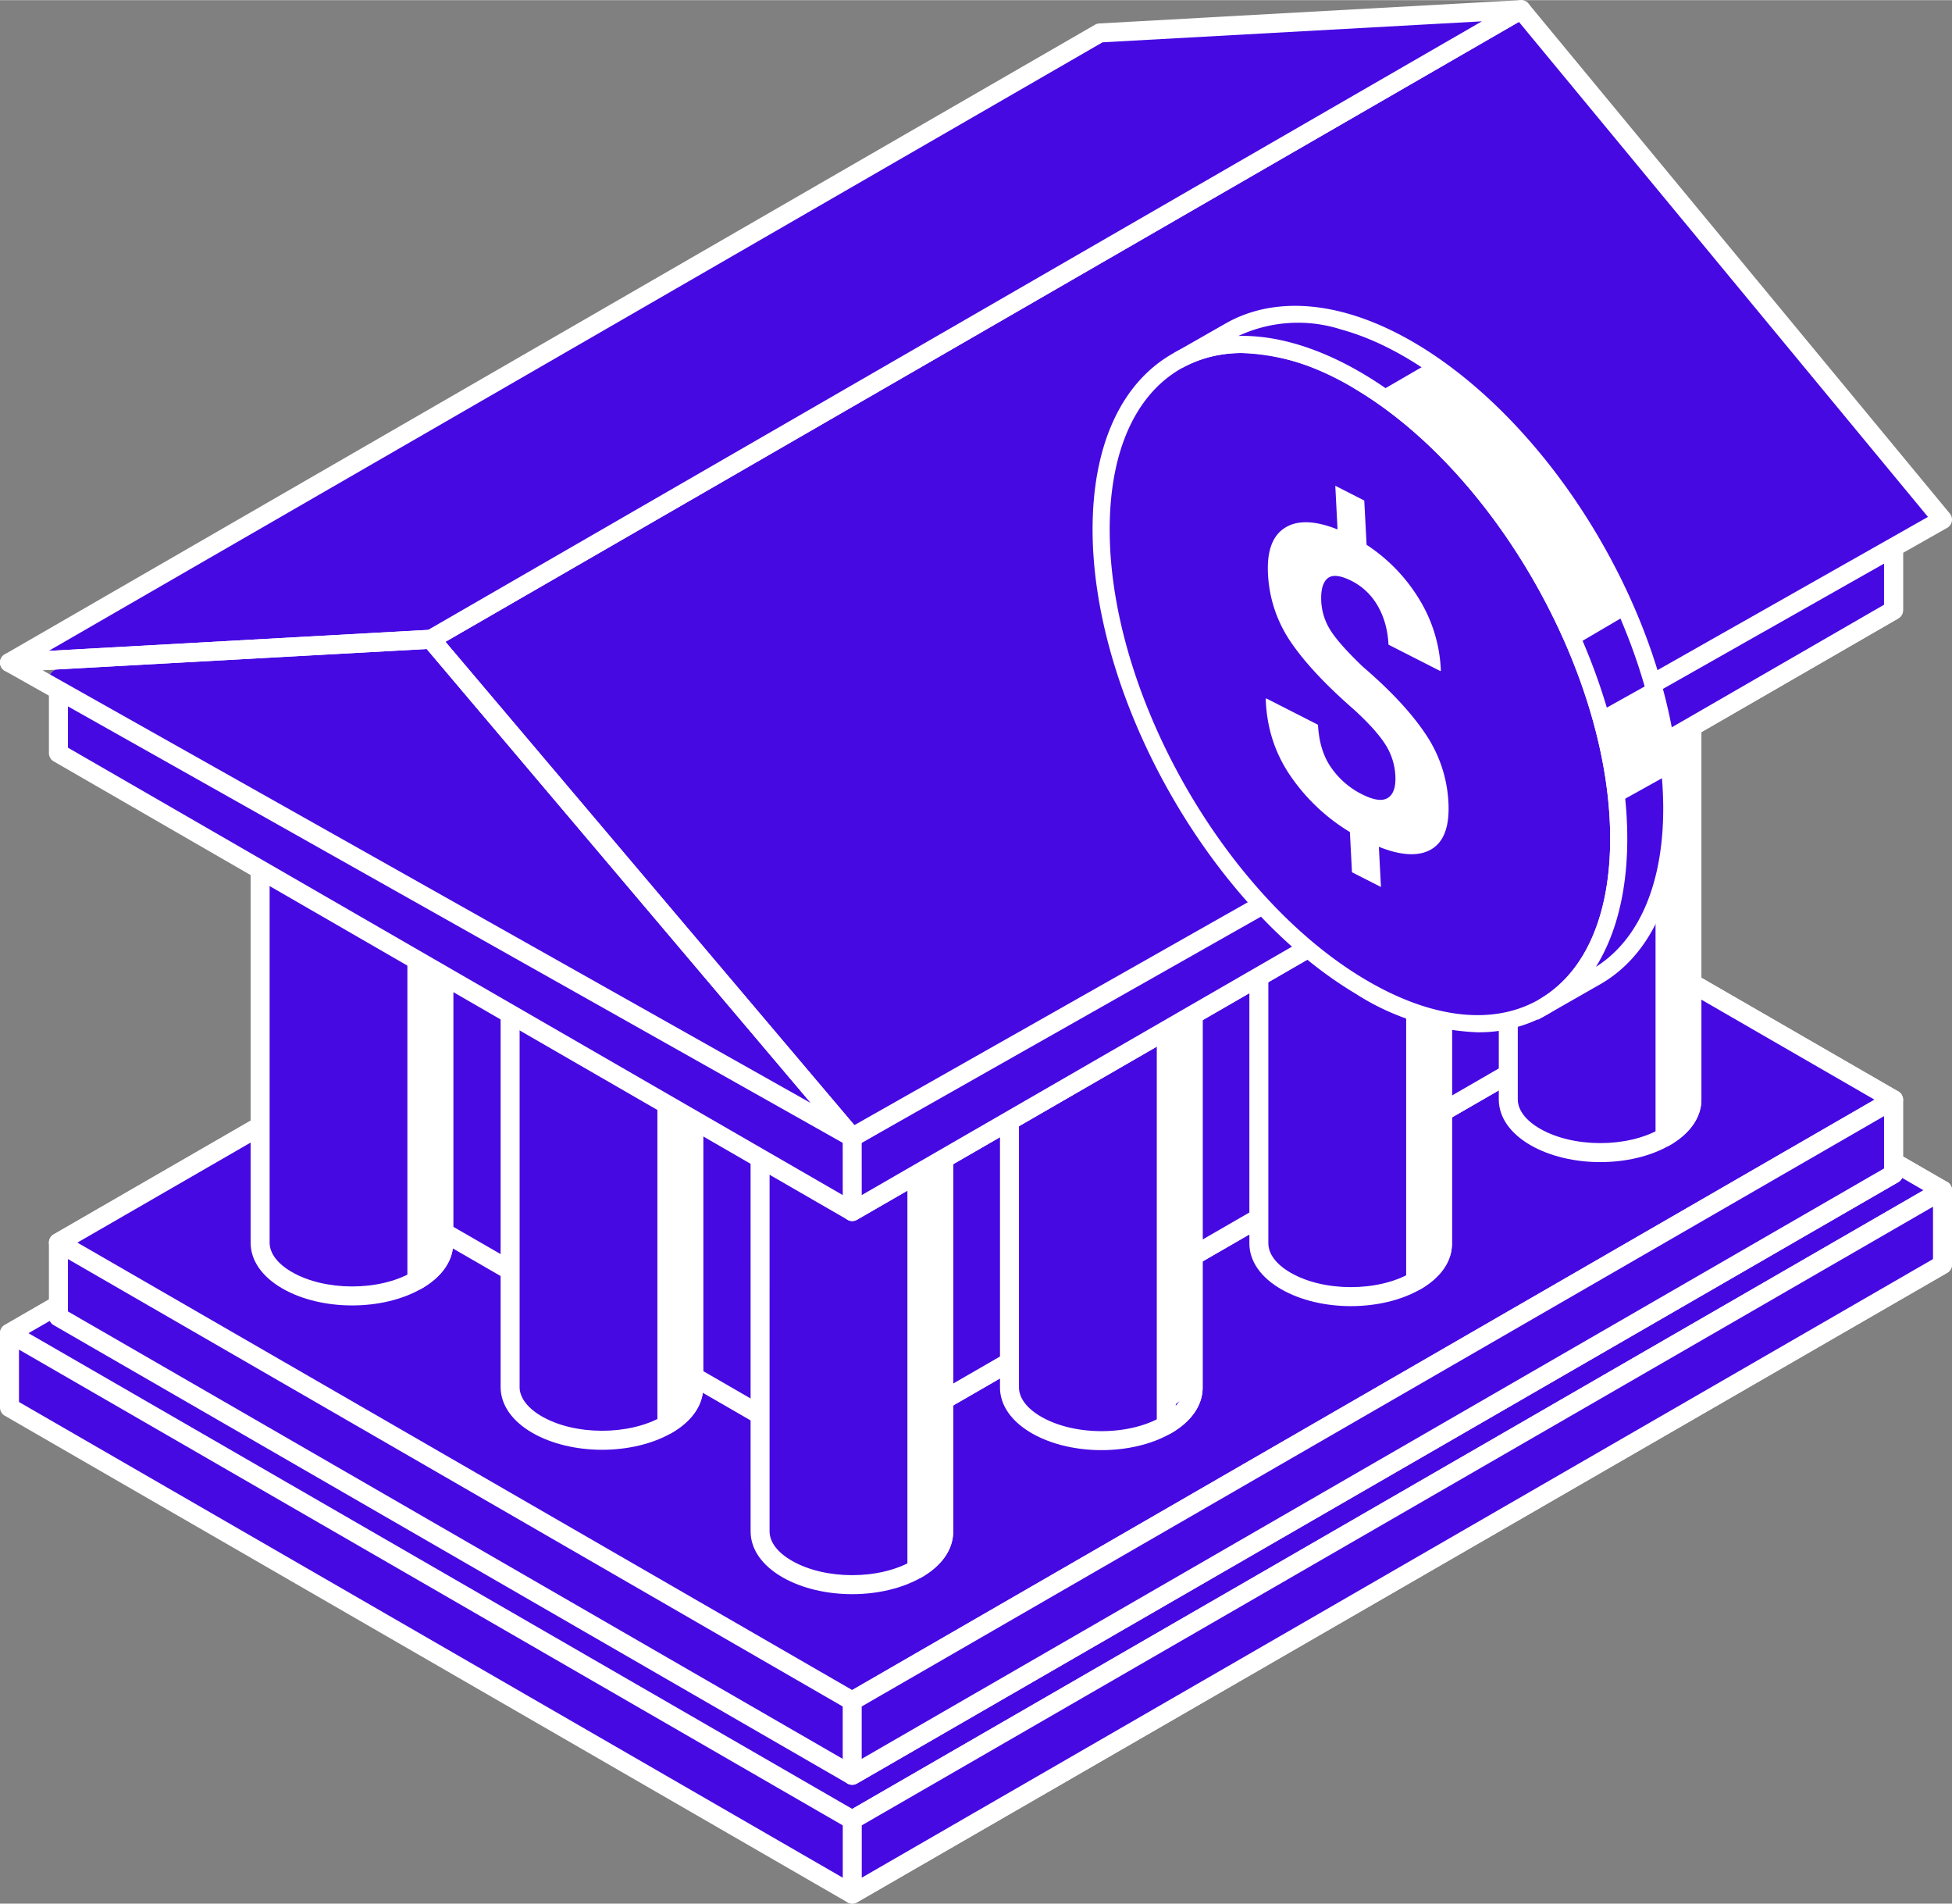<svg xmlns="http://www.w3.org/2000/svg" width="1284" height="1252" data-name="Component 3 – 1" viewBox="0 0 1284.475 1252.283"><rect x="0" y="0" width="1284.475" height="1252.283" fill="#808080" stroke="none"/><defs><clipPath id="a"><path fill="#b09edd" d="M0-.003h1284.475V1252.28H0z" data-name="Rectangle 7"/></clipPath></defs><g data-name="Group 10"><path fill="#4609e2" d="M1278.225 782.969 723.672 462.813 6.251 876.993v48.885l554.561 320.156 717.413-414.181Z" data-name="Path 86"/><g data-name="Group 9"><g clip-path="url(#a)" data-name="Group 8" transform="translate(0 .003)"><path fill="#fff" d="M560.812 1252.28a6.286 6.286 0 0 1-3.125-.83L3.126 931.286A6.245 6.245 0 0 1 0 925.874v-48.883a6.242 6.242 0 0 1 3.124-5.411L720.548 457.4a6.217 6.217 0 0 1 6.249 0l554.553 320.154a6.245 6.245 0 0 1 3.124 5.411v48.884a6.245 6.245 0 0 1-3.124 5.411l-717.414 414.19a6.282 6.282 0 0 1-3.124.83M12.5 922.27l548.312 316.552 711.164-410.578v-41.675l-548.3-316.543L12.5 880.595Z" data-name="Path 87"/><path fill="#4609e2" d="M723.672 462.81 6.251 876.99l554.561 320.19 717.413-414.214Z" data-name="Path 88"/><path fill="#fff" d="M560.813 1203.428a6.274 6.274 0 0 1-3.125-.83L3.127 882.4a6.248 6.248 0 0 1 0-10.822L720.548 457.4a6.219 6.219 0 0 1 6.25 0l554.552 320.154a6.247 6.247 0 0 1 0 10.822L563.937 1202.6a6.279 6.279 0 0 1-3.124.83M18.749 876.991l542.064 312.979 704.915-407-542.055-312.944Z" data-name="Path 89"/><path fill="#4609e2" d="M560.812 1197.18v48.851l717.413-414.18v-48.885Z" data-name="Path 90"/><path fill="#fff" d="M560.812 1252.28a6.232 6.232 0 0 1-6.249-6.249v-48.852a6.267 6.267 0 0 1 3.124-5.419L1275.1 777.555a6.249 6.249 0 0 1 9.373 5.411v48.883a6.245 6.245 0 0 1-3.124 5.412L563.936 1251.45a6.282 6.282 0 0 1-3.124.83m6.249-51.488v34.418l704.915-406.965v-34.458Z" data-name="Path 91"/><path fill="#4609e2" d="M1246 723.374 723.672 421.8 38.44 817.4v48.884l522.339 301.571L1246 772.225Z" data-name="Path 92"/><path fill="#fff" d="M560.78 1174.1a6.289 6.289 0 0 1-3.125-.829L35.315 871.7a6.243 6.243 0 0 1-3.124-5.412V817.4a6.24 6.24 0 0 1 3.124-5.411l685.233-395.6a6.217 6.217 0 0 1 6.249 0l522.333 301.574a6.245 6.245 0 0 1 3.124 5.411v48.852a6.243 6.243 0 0 1-3.124 5.41L563.9 1173.275a6.283 6.283 0 0 1-3.124.829M44.688 862.679l516.092 297.967 678.976-392.025v-41.643L723.673 429.019 44.688 821Z" data-name="Path 93"/><path fill="#4609e2" d="M560.779 1118.971 38.44 817.4l685.232-395.6L1246 723.374Z" data-name="Path 94"/><path fill="#fff" d="M560.78 1125.22a6.29 6.29 0 0 1-3.125-.83L35.315 822.81a6.248 6.248 0 0 1 0-10.822l685.233-395.6a6.217 6.217 0 0 1 6.249 0l522.333 301.574a6.248 6.248 0 0 1 0 10.822L563.9 1124.39a6.284 6.284 0 0 1-3.124.83M50.937 817.4l509.843 294.362 672.727-388.389-509.834-294.355Z" data-name="Path 95"/><path fill="#4609e2" d="M560.779 1118.971v48.884L1246 772.225v-48.851Z" data-name="Path 96"/><path fill="#fff" d="M560.779 1174.1a6.231 6.231 0 0 1-6.248-6.249v-48.884a6.263 6.263 0 0 1 3.124-5.419l685.225-395.59a6.249 6.249 0 0 1 9.373 5.411v48.852a6.24 6.24 0 0 1-3.124 5.41L563.9 1173.274a6.287 6.287 0 0 1-3.125.83m6.249-51.521v34.45l672.732-388.413v-34.426Z" data-name="Path 97"/><path fill="#4609e2" d="M732.4 191.375 283.543 450.54l-.015 355.144 268.528 155.048 448.876-259.164V346.425Z" data-name="Path 98"/><path fill="#fff" d="M552.057 966.981a6.285 6.285 0 0 1-3.125-.83L280.4 811.094a6.244 6.244 0 0 1-3.125-5.412l.016-355.142a6.243 6.243 0 0 1 3.125-5.411L729.27 185.964a6.221 6.221 0 0 1 6.249 0l268.538 155.05a6.243 6.243 0 0 1 3.124 5.41v355.144a6.242 6.242 0 0 1-3.124 5.41L555.181 966.151a6.284 6.284 0 0 1-3.124.83m-262.281-164.9 262.281 151.442 442.627-255.56V350.029l-262.29-151.437-442.6 255.552Z" data-name="Path 99"/><path fill="#4609e2" d="M1000.932 346.424v355.143L552.056 960.731V605.556Z" data-name="Path 100"/><path fill="#fff" d="M552.057 966.981a6.231 6.231 0 0 1-6.248-6.249V605.557a6.24 6.24 0 0 1 3.124-5.411l448.876-259.132a6.249 6.249 0 0 1 9.373 5.41v355.144a6.241 6.241 0 0 1-3.125 5.41L555.182 966.151a6.29 6.29 0 0 1-3.125.83m6.249-357.82v340.75l436.378-251.948V357.246Z" data-name="Path 101"/><path fill="#4609e2" d="M291.973 495.519c-.033-8.918-5.956-17.835-17.738-24.637-23.628-13.638-61.869-13.671-85.45-.067-11.781 6.836-17.656 15.754-17.623 24.7v322.046c.049 8.919 5.972 17.8 17.753 24.606 23.6 13.637 61.839 13.669 85.4.065 11.815-6.8 17.674-15.719 17.657-24.671Z" data-name="Path 102"/><path fill="#fff" d="M231.714 858.74c-16.517 0-33.042-3.718-45.922-11.163-13.4-7.738-20.814-18.381-20.879-29.983V495.518c-.04-11.628 7.323-22.327 20.74-30.105 25.687-14.833 65.971-14.793 91.707.056 13.409 7.739 20.821 18.4 20.862 30.024v322.068c.025 11.668-7.364 22.359-20.789 30.089-12.815 7.4-29.259 11.09-45.719 11.09m-.3-391.928c-14.32 0-28.616 3.133-39.5 9.414-9.373 5.435-14.523 12.286-14.5 19.267v321.97c.041 7.039 5.232 13.865 14.63 19.292 21.854 12.628 57.362 12.669 79.152.065 9.389-5.4 14.548-12.237 14.531-19.251V495.542c-.024-6.989-5.215-13.824-14.613-19.251-10.952-6.322-25.337-9.479-39.7-9.479" data-name="Path 103"/><path fill="#4609e2" d="M291.973 495.519c-.033-8.885-5.94-17.77-17.657-24.572v371.285c11.815-6.8 17.674-15.719 17.657-24.671Z" data-name="Path 104"/><path fill="#fff" d="M274.317 848.481a6.252 6.252 0 0 1-6.249-6.249V470.946a6.247 6.247 0 0 1 9.39-5.4c13.344 7.746 20.724 18.388 20.764 29.95v322.066c.025 11.667-7.364 22.359-20.789 30.089a6.255 6.255 0 0 1-3.116.83m6.249-364.781v345.815c3.384-3.751 5.167-7.82 5.158-11.945V495.543c-.016-4.076-1.8-8.1-5.158-11.839" data-name="Path 105"/><path fill="#4609e2" d="M456.461 590.488c-.017-8.918-5.956-17.835-17.738-24.637-23.6-13.638-61.838-13.669-85.433-.065-11.8 6.834-17.673 15.752-17.623 24.7v321.981h-.017v.065h.017c.064 8.917 5.972 17.8 17.736 24.6 23.63 13.637 61.839 13.669 85.435.065 11.781-6.8 17.64-15.719 17.623-24.669l.017-322.044Z" data-name="Path 106"/><path fill="#fff" d="M396.21 953.7c-16.517 0-33.05-3.727-45.93-11.147-13.369-7.738-20.781-18.381-20.863-29.975V590.487c-.065-11.619 7.3-22.326 20.741-30.113 25.7-14.817 65.97-14.8 91.69.065 13.433 7.754 20.838 18.421 20.862 30.04v322.052c.024 11.659-7.347 22.343-20.748 30.089-12.823 7.388-29.283 11.082-45.752 11.082m-54.3-40.911c.212 6.884 5.394 13.6 14.621 18.934 21.847 12.6 57.371 12.619 79.185.065 9.365-5.4 14.515-12.245 14.5-19.251l.016-322.044h-.016c-.016-6.964-5.2-13.8-14.613-19.235-21.83-12.611-57.354-12.643-79.185-.065-9.381 5.436-14.539 12.279-14.5 19.26v322.011c0 .106 0 .219-.008.325" data-name="Path 107"/><path fill="#4609e2" d="M456.461 590.488c-.017-8.885-5.908-17.77-17.623-24.573V937.2c11.781-6.8 17.64-15.719 17.623-24.669l.017-322.044Z" data-name="Path 108"/><path fill="#fff" d="M438.837 943.45a6.233 6.233 0 0 1-6.249-6.249V565.915a6.248 6.248 0 0 1 9.39-5.4c13.344 7.746 20.707 18.388 20.732 29.967v322.049c.024 11.659-7.348 22.343-20.749 30.089a6.284 6.284 0 0 1-3.124.83m6.249-364.769v345.77c3.36-3.743 5.134-7.795 5.126-11.912l.016-322.044h-.016c-.008-4.06-1.782-8.088-5.126-11.814" data-name="Path 109"/><path fill="#4609e2" d="M1113.313 401.233c-.032-8.919-5.954-17.835-17.737-24.637-23.628-13.638-61.87-13.671-85.466-.067-11.781 6.836-17.64 15.754-17.607 24.7v322.046c.032 8.919 5.956 17.8 17.737 24.6 23.63 13.638 61.838 13.67 85.4.066 11.815-6.834 17.672-15.752 17.672-24.671Z" data-name="Path 110"/><path fill="#fff" d="M1053.039 764.446c-16.517 0-33.034-3.718-45.923-11.155-13.409-7.738-20.813-18.4-20.862-29.991V401.232c-.049-11.635 7.323-22.335 20.716-30.1 25.711-14.825 65.987-14.8 91.731.057 13.409 7.738 20.813 18.4 20.862 30.024v322.062c0 11.644-7.388 22.319-20.8 30.081-12.807 7.4-29.259 11.09-45.727 11.09m-.293-391.92c-14.32 0-28.624 3.141-39.511 9.414-9.357 5.435-14.515 12.278-14.483 19.268v321.97c.033 7.038 5.208 13.864 14.613 19.292 21.871 12.6 57.379 12.644 79.152.065 9.373-5.427 14.548-12.27 14.548-19.26V401.256c-.032-6.989-5.207-13.824-14.613-19.251-10.951-6.314-25.337-9.479-39.706-9.479" data-name="Path 111"/><path fill="#4609e2" d="M1113.313 401.233c-.032-8.885-5.954-17.77-17.672-24.573v371.286c11.815-6.834 17.672-15.752 17.672-24.671Z" data-name="Path 112"/><path fill="#fff" d="M1095.641 754.2a6.249 6.249 0 0 1-6.247-6.249V376.66a6.253 6.253 0 0 1 3.123-5.419 6.349 6.349 0 0 1 6.265.016c13.36 7.755 20.733 18.4 20.781 29.951v322.068c0 11.643-7.387 22.318-20.8 30.081a6.213 6.213 0 0 1-3.125.838m6.25-364.785V735.2c3.385-3.751 5.175-7.811 5.175-11.928v-322.04c-.016-4.068-1.806-8.087-5.175-11.822" data-name="Path 113"/><path fill="#4609e2" d="M949.183 495.973c-.031-8.917-5.922-17.8-17.737-24.637-23.629-13.637-61.838-13.669-85.434-.033-11.781 6.8-17.64 15.72-17.64 24.67v322.076c.066 8.885 5.989 17.77 17.77 24.572 23.6 13.638 61.839 13.671 85.4.067 11.814-6.8 17.673-15.721 17.64-24.639Z" data-name="Path 114"/><path fill="#fff" d="M888.941 859.2c-16.517 0-33.05-3.718-45.922-11.163-13.393-7.73-20.813-18.364-20.895-29.934V495.974c0-11.668 7.372-22.352 20.765-30.081 25.679-14.841 65.938-14.825 91.682.033 13.409 7.762 20.813 18.421 20.862 30.023v322.1c.049 11.635-7.339 22.318-20.764 30.056-12.824 7.4-29.275 11.09-45.728 11.09m-.276-391.92c-14.32 0-28.641 3.141-39.527 9.438-9.357 5.4-14.516 12.246-14.516 19.26v321.979c.049 7.014 5.256 13.832 14.646 19.259 21.838 12.62 57.329 12.653 79.152.065 9.389-5.4 14.548-12.221 14.515-19.2v-322.1c-.032-6.965-5.223-13.8-14.613-19.227-10.935-6.314-25.3-9.471-39.657-9.471" data-name="Path 115"/><path fill="#4609e2" d="M949.183 495.973c-.031-8.885-5.922-17.77-17.64-24.572v371.287c11.814-6.8 17.673-15.721 17.64-24.639Z" data-name="Path 116"/><path fill="#fff" d="M931.544 848.936a6.249 6.249 0 0 1-6.248-6.249V471.4a6.242 6.242 0 0 1 9.389-5.4c13.345 7.746 20.7 18.38 20.749 29.951v322.1c.049 11.635-7.339 22.319-20.765 30.056a6.318 6.318 0 0 1-3.125.83m6.25-364.768v345.8c3.383-3.734 5.158-7.787 5.142-11.895V496c-.017-4.077-1.79-8.1-5.142-11.831" data-name="Path 117"/><path fill="#4609e2" d="M785.088 590.716c-.033-8.918-5.924-17.837-17.739-24.639-23.595-13.636-61.837-13.669-85.432-.065-11.815 6.835-17.674 15.754-17.641 24.7v322.08c.066 8.885 5.956 17.769 17.738 24.572 23.628 13.637 61.87 13.669 85.433.065 11.782-6.8 17.672-15.721 17.672-24.637V590.716Z" data-name="Path 118"/><path fill="#fff" d="M724.827 953.93c-16.516 0-33.05-3.71-45.938-11.147-13.36-7.721-20.781-18.356-20.862-29.942V590.716c-.049-11.644 7.323-22.343 20.764-30.114 25.679-14.816 65.971-14.784 91.682.065 13.133 7.56 20.5 17.942 20.846 29.3a5.606 5.606 0 0 1 .049.749v322.076c0 11.635-7.388 22.3-20.8 30.056-12.807 7.388-29.275 11.082-45.744 11.082m-.276-391.92c-14.32 0-28.624 3.133-39.511 9.414-9.39 5.427-14.548 12.27-14.515 19.267v322c.048 7.03 5.239 13.849 14.613 19.259 21.854 12.636 57.411 12.652 79.184.065 9.39-5.419 14.549-12.245 14.549-19.226V591.35a7.149 7.149 0 0 1-.033-.61c-.033-7.005-5.208-13.84-14.613-19.243-10.936-6.33-25.3-9.487-39.674-9.487" data-name="Path 119"/><path fill="#4609e2" d="M785.088 590.716c-.033-8.885-5.924-17.77-17.641-24.573v371.286c11.782-6.8 17.672-15.721 17.672-24.637V590.716Z" data-name="Path 120"/><path fill="#fff" d="M767.447 943.677a6.23 6.23 0 0 1-6.249-6.248V566.143a6.244 6.244 0 0 1 9.39-5.4c13.051 7.583 20.39 17.933 20.732 29.218a6.026 6.026 0 0 1 .048.757v322.073c0 11.636-7.387 22.3-20.8 30.057a6.289 6.289 0 0 1-3.125.829m6.257-364.768V924.7c3.385-3.751 5.175-7.8 5.175-11.912V591.35a7.584 7.584 0 0 1-.033-.61c-.016-4.077-1.79-8.1-5.142-11.831" data-name="Path 121"/><path fill="#4609e2" d="M620.958 685.457c-.034-8.885-5.924-17.8-17.705-24.637-23.629-13.637-61.871-13.669-85.435-.034-11.806 6.8-17.679 15.721-17.648 24.671h-.015v322.076h.015c.065 8.885 5.958 17.77 17.747 24.572 23.627 13.637 61.837 13.7 85.432.065 11.783-6.8 17.641-15.719 17.609-24.637Z" data-name="Path 122"/><path fill="#fff" d="M560.747 1048.688c-16.517 0-33.059-3.727-45.955-11.163-13.377-7.73-20.789-18.356-20.87-29.943l-.022-322.125c-.024-11.659 7.363-22.342 20.8-30.08 25.638-14.858 65.93-14.825 91.674.032 13.393 7.771 20.781 18.429 20.83 30.024v322.1c.048 11.619-7.323 22.31-20.732 30.056-12.807 7.388-29.259 11.1-45.727 11.1m-.285-391.936c-14.32 0-28.633 3.149-39.511 9.446-9.4 5.411-14.556 12.246-14.532 19.235l-.016 322c.065 7.03 5.264 13.848 14.637 19.251 21.9 12.644 57.42 12.66 79.185.081 9.365-5.419 14.507-12.237 14.483-19.218V685.457c-.041-6.965-5.216-13.791-14.589-19.234-10.943-6.314-25.312-9.471-39.657-9.471" data-name="Path 123"/><path fill="#4609e2" d="M620.958 685.457c-.034-8.885-5.924-17.77-17.609-24.539v371.252c11.783-6.8 17.641-15.719 17.609-24.637Z" data-name="Path 124"/><path fill="#fff" d="M603.35 1038.42a6.231 6.231 0 0 1-6.249-6.249V660.918a6.241 6.241 0 0 1 3.132-5.411 6.178 6.178 0 0 1 6.249 0c13.319 7.721 20.675 18.348 20.724 29.926v322.1c.048 11.619-7.323 22.31-20.732 30.056a6.286 6.286 0 0 1-3.124.83m6.25-364.735v345.745c3.36-3.726 5.126-7.778 5.11-11.879V685.457c-.024-4.059-1.79-8.063-5.11-11.773" data-name="Path 125"/><path fill="#4609e2" d="M1246 352.478 723.672 50.905 38.44 446.535v48.853l522.372 301.571L1246 401.362Z" data-name="Path 126"/><path fill="#fff" d="M560.812 803.208a6.2 6.2 0 0 1-3.124-.838L35.315 500.8a6.243 6.243 0 0 1-3.124-5.412v-48.852a6.241 6.241 0 0 1 3.124-5.411l685.233-395.63a6.217 6.217 0 0 1 6.249 0l522.333 301.572a6.243 6.243 0 0 1 3.124 5.41v48.885a6.245 6.245 0 0 1-3.124 5.411L563.937 802.37a6.206 6.206 0 0 1-3.125.838M44.688 491.783l516.124 297.96 678.944-391.986v-41.675L723.673 58.123 44.688 450.14Z" data-name="Path 127"/><path fill="#4609e2" d="M560.779 748.109 38.44 446.536l685.232-395.63L1246 352.479Z" data-name="Path 128"/><path fill="#4609e2" d="M560.78 754.357a6.216 6.216 0 0 1-3.125-.838L35.315 451.947a6.248 6.248 0 0 1 0-10.822l685.233-395.63a6.217 6.217 0 0 1 6.249 0l522.333 301.572a6.248 6.248 0 0 1 0 10.822L563.9 753.519a6.21 6.21 0 0 1-3.124.838M50.937 446.536 560.78 740.891l672.727-388.413L723.673 58.123Z" data-name="Path 129"/><path fill="#4609e2" d="m560.779 748.109.033 48.851L1246 401.363v-48.884Z" data-name="Path 130"/><path fill="#fff" d="M560.812 803.209a6.25 6.25 0 0 1-6.249-6.241l-.032-48.851a6.245 6.245 0 0 1 3.124-5.419l685.225-395.63a6.249 6.249 0 0 1 9.373 5.41v48.885a6.243 6.243 0 0 1-3.124 5.411l-685.193 395.6a6.2 6.2 0 0 1-3.124.838m6.216-51.5.025 34.426 672.7-388.381V363.3Z" data-name="Path 131"/><path fill="#4609e2" d="M283.528 420.467 1000.933 6.252l277.292 335.486-717.446 406.371Z" data-name="Path 134"/><path fill="#fff" d="M560.779 754.357a6.221 6.221 0 0 1-4.768-2.213L278.759 424.5a6.239 6.239 0 0 1 1.644-9.446L997.808.842a6.23 6.23 0 0 1 7.941 1.432l277.293 335.485a6.233 6.233 0 0 1-1.741 9.414l-717.438 406.37a6.2 6.2 0 0 1-3.084.814M293.128 422.143 562.2 740.118l706.453-400.146L999.484 14.308Z" data-name="Path 135"/><path fill="#4609e2" d="m723.672 21.583 277.261-15.331-717.4 414.215L6.251 435.8Z" data-name="Path 136"/><path fill="#fff" d="M6.251 442.045a6.249 6.249 0 0 1-3.125-11.66L720.548 16.171a6.325 6.325 0 0 1 2.782-.83L1000.591.012a6.25 6.25 0 0 1 3.466 11.652L286.651 425.877a6.281 6.281 0 0 1-2.782.83L6.592 442.036c-.113.009-.228.009-.341.009m719.26-414.3L32.06 428.107l249.636-13.8L975.123 13.942Z" data-name="Path 137"/><path fill="#fff" d="M560.779 754.357a6.224 6.224 0 0 1-3.068-.8L3.183 441.239a6.249 6.249 0 0 1 2.726-11.684l277.277-15.329a6.149 6.149 0 0 1 5.109 2.2l277.252 327.646a6.248 6.248 0 0 1-4.768 10.285m-532.812-313.5 505.579 284.737-252.777-298.716Z" data-name="Path 139"/></g></g></g><path fill="#fff" d="m601.8 775.087 19.069-6.585v244.651l-19.069 15.5Z" data-name="Path 140"/><path fill="#fff" d="m768.8 674.087 19.069-6.585v244.651l-19.069 15.5Z" data-name="Path 141"/><path fill="#fff" d="m935.8 581.087 19.069-6.585v244.651l-19.069 15.5Z" data-name="Path 142"/><path fill="#fff" d="m1095.8 489.087 19.069-6.585v244.651l-19.069 15.5Z" data-name="Path 143"/><path fill="#fff" d="m434.8 738.72 19.069-5.218v193.855L434.8 939.641Z" data-name="Path 144"/><path fill="#fff" d="m275.8 642.541 19.069-5.039V824.71L275.8 836.571Z" data-name="Path 145"/><path fill="#4609e2" d="M894.888 648.822c-94.056-56.133-170.3-190.7-170.3-300.53s76.249-153.336 170.3-97.183 170.3 190.7 170.3 300.528-76.252 153.336-170.3 97.183" data-name="Path 362"/><path fill="#fff" d="M972.313 679.037a159.527 159.527 0 0 1-80.3-25.4c-95.432-56.943-173.064-193.928-173.064-305.377 0-55.325 18.784-96.464 52.88-115.818 33.994-19.288 78.723-14.393 125.973 13.805 95.42 56.964 173.055 193.949 173.055 305.367 0 55.325-18.784 96.464-52.88 115.818a91.206 91.206 0 0 1-45.62 11.6M817.502 232.154a80.221 80.221 0 0 0-40.1 10.119c-30.42 17.271-47.2 54.928-47.2 106.014 0 107.907 75.166 240.558 167.565 295.674 43.594 26.031 84.293 30.88 114.591 13.706 30.42-17.271 47.195-54.919 47.195-106.014 0-107.886-75.173-240.52-167.56-295.674a148.479 148.479 0 0 0-74.486-23.791" data-name="Path 363"/><path fill="#4609e2" d="M894.888 251.108c-46.521-27.773-88.676-31.168-119.447-14.215l33.8-19.288c66.531-37.944 174.343 26.424 240.857 143.786s66.5 243.274 0 281.224l-32.5 18.545v-.065c29.462-18.158 47.57-55.939 47.57-109.456 0-109.786-76.239-244.373-170.3-300.525" data-name="Path 365"/><path fill="#fff" d="M1011.974 670.861v-12.85l2.676-1.706c28.953-17.845 44.894-55.01 44.894-104.662 0-107.881-75.142-240.52-167.544-295.674-43.159-25.768-83.585-30.779-113.831-14.119l-5.511-9.828 33.8-19.289c22.149-12.651 49.565-15.011 79.266-6.843 60.434 16.617 125.32 75.142 169.267 152.732 67.948 119.88 67 249.475-2.11 288.9ZM897.758 246.273c95.432 56.969 173.055 193.959 173.042 305.36 0 34.025-7.179 62.781-20.651 84.364 60.8-38.381 58.913-159.093-4.973-271.825-42.556-75.056-104.798-131.581-162.455-147.437a92.867 92.867 0 0 0-67.772 4.177c25.3-.609 53.633 7.944 82.811 25.357" data-name="Path 366"/><path fill="#fff" d="m1064.079 528.341 34.82-19.379a254.352 254.352 0 0 0-9.791-61.271l-36.74 20.51a320.545 320.545 0 0 1 11.717 60.141" data-name="Path 367"/><path fill="#fff" d="m1036.616 424.277 34.07-20.006c-36.422-78.409-64.252-115.277-129-166.391l-35.349 20.51c54.353 36.675 101.732 98.938 130.281 165.888" data-name="Path 368"/><path fill="#fff" d="M918.191 510.231a41.8 41.8 0 0 0-6.562-20.511q-5.97-9.512-20.718-23.029-27.629-24.046-41.41-44.25a86.315 86.315 0 0 1-15.117-44.884c-.79-15.079 2.926-25.257 11.152-30.416q12.31-7.788 34.599 1.072l-1.47-28.71 19.063 9.694 1.527 29.131a112.552 112.552 0 0 1 34.838 36.133 96.454 96.454 0 0 1 14.02 46.466l-.218.525-34.217-17.417c-.512-9.78-2.886-18.274-7.11-25.547a41.009 41.009 0 0 0-17.019-16.316q-11.293-5.728-15.991-1.746c-3.133 2.678-4.48 7.745-4.13 15.123a39.169 39.169 0 0 0 6.235 19.288q5.674 8.915 21.143 23.714 27.165 23.275 41.08 44.022a87.885 87.885 0 0 1 15.22 45.197c.818 15.608-2.877 25.84-11.064 30.764q-12.278 7.415-34.708-1.527l1.386 26.447-19.08-9.693-1.369-26.448a126.9 126.9 0 0 1-38.751-36.422q-15.593-22.393-16.637-50.93l.302-.617 34.107 17.386q.875 17.19 8.779 28.346a54.078 54.078 0 0 0 19.865 17.23c7.859 4.013 13.624 4.881 17.307 2.544q5.5-3.476 4.952-14.618" data-name="Path 146"/></svg>